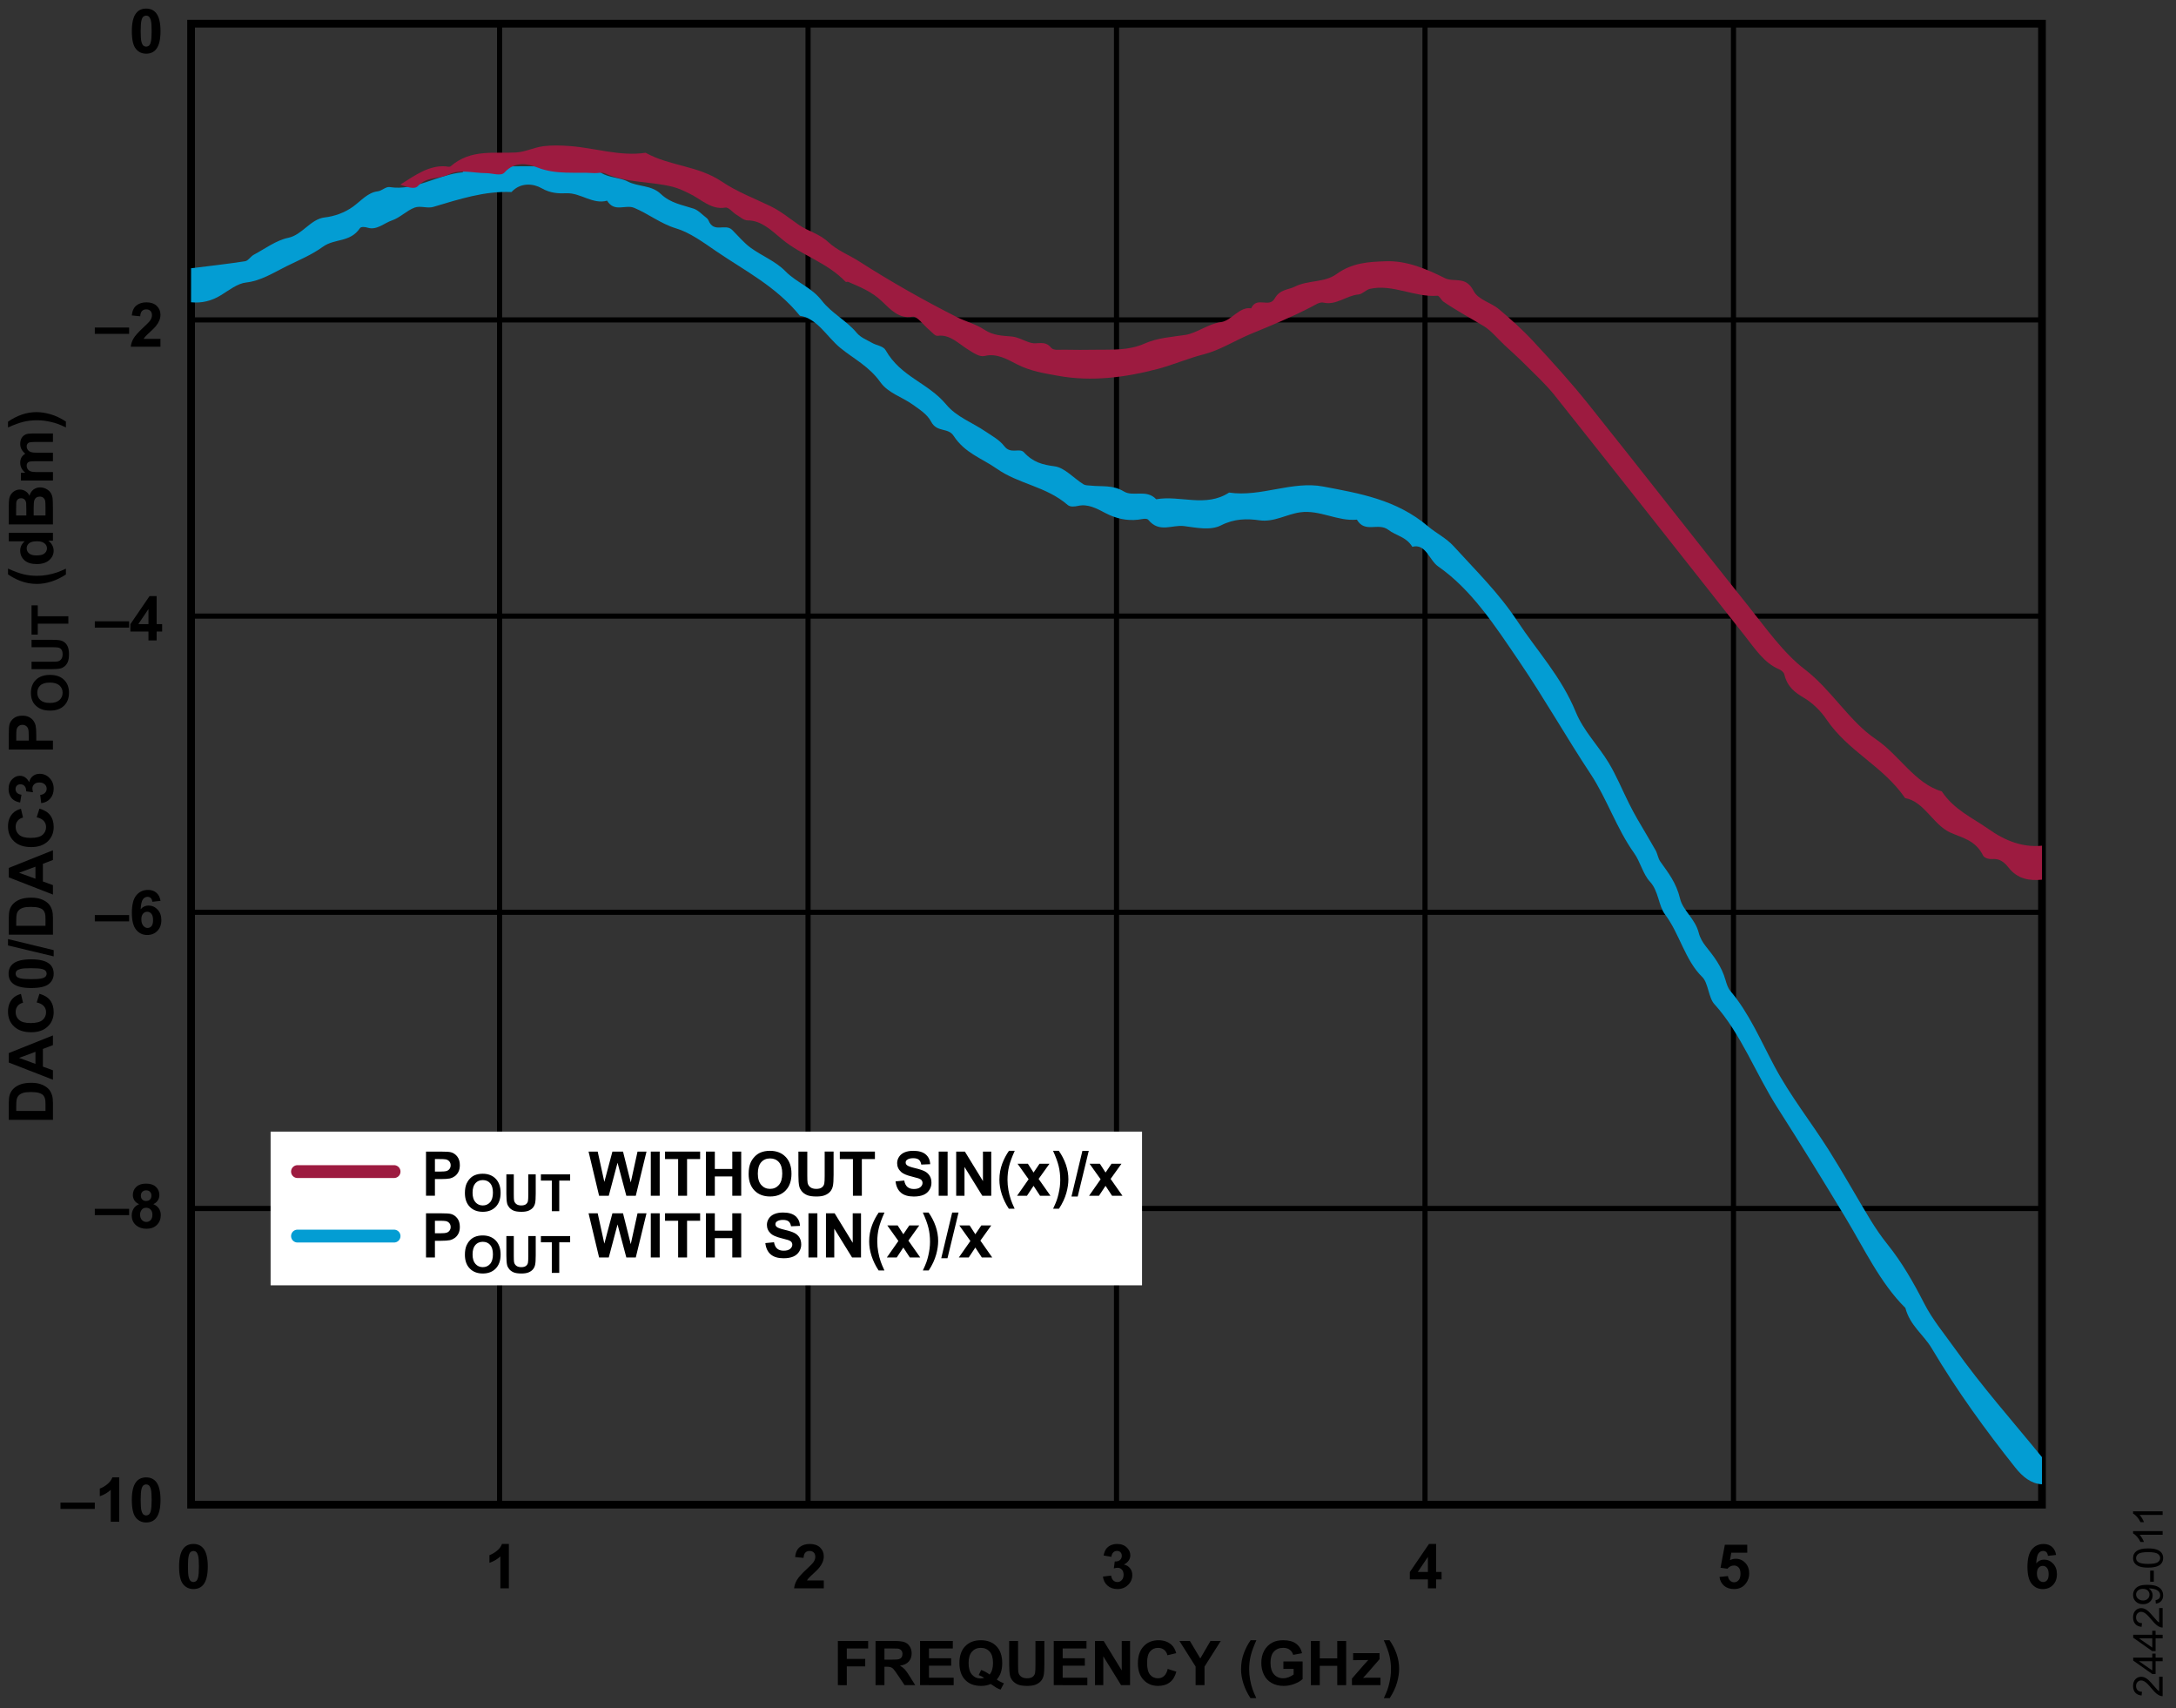 <?xml version="1.0" encoding="utf-8"?>
<!-- Generator: Adobe Illustrator 25.4.6, SVG Export Plug-In . SVG Version: 6.00 Build 0)  -->
<svg version="1.1" id="Layer_1" xmlns="http://www.w3.org/2000/svg" xmlns:xlink="http://www.w3.org/1999/xlink" x="0px" y="0px"
	 viewBox="0 0 211.619 166.116" enable-background="new 0 0 211.619 166.116" xml:space="preserve">
<rect x="0" y="0" width="211.619" height="166.116" fill="#333333" stroke="none"/>
<g>
	<path d="M14.215,0.835c0.416,0,0.741,0.148,0.976,0.445c0.279,0.352,0.419,0.935,0.419,1.749
		c0,0.812-0.141,1.396-0.422,1.752c-0.232,0.293-0.557,0.439-0.973,0.439
		c-0.418,0-0.755-0.161-1.011-0.482S12.821,3.845,12.821,3.021c0-0.809,0.141-1.391,0.422-1.746
		C13.475,0.981,13.799,0.835,14.215,0.835z M14.215,1.518c-0.1,0-0.188,0.032-0.267,0.095
		s-0.139,0.177-0.182,0.341c-0.057,0.213-0.085,0.571-0.085,1.075s0.025,0.85,0.076,1.039
		s0.115,0.314,0.192,0.376s0.166,0.094,0.265,0.094s0.188-0.032,0.267-0.095
		s0.139-0.177,0.182-0.341c0.057-0.211,0.085-0.568,0.085-1.072s-0.025-0.85-0.076-1.039
		s-0.115-0.314-0.192-0.378S14.315,1.518,14.215,1.518z"/>
</g>
<g>
	<path d="M5.883,146.719v-0.615h3.337v0.615H5.883z"/>
	<path d="M11.593,147.967h-0.823v-3.103c-0.301,0.281-0.655,0.489-1.063,0.624v-0.747
		c0.215-0.07,0.448-0.204,0.7-0.4s0.425-0.425,0.519-0.687h0.668V147.967z"/>
	<path d="M14.215,143.654c0.416,0,0.741,0.148,0.976,0.445c0.279,0.352,0.419,0.935,0.419,1.749
		c0,0.812-0.141,1.396-0.422,1.752c-0.232,0.293-0.557,0.439-0.973,0.439
		c-0.418,0-0.755-0.161-1.011-0.482s-0.384-0.894-0.384-1.718c0-0.809,0.141-1.391,0.422-1.746
		C13.475,143.801,13.799,143.654,14.215,143.654z M14.215,144.337c-0.1,0-0.188,0.032-0.267,0.095
		s-0.139,0.177-0.182,0.341c-0.057,0.213-0.085,0.571-0.085,1.075s0.025,0.85,0.076,1.039
		s0.115,0.314,0.192,0.376s0.166,0.094,0.265,0.094s0.188-0.032,0.267-0.095
		s0.139-0.177,0.182-0.341c0.057-0.211,0.085-0.568,0.085-1.072s-0.025-0.85-0.076-1.039
		s-0.115-0.314-0.192-0.378S14.315,144.337,14.215,144.337z"/>
</g>
<g>
	<path d="M9.22,118.155v-0.615h3.337v0.615H9.22z"/>
	<path d="M13.53,117.085c-0.213-0.09-0.368-0.213-0.464-0.371s-0.145-0.33-0.145-0.517
		c0-0.32,0.112-0.585,0.335-0.794s0.541-0.313,0.954-0.313c0.408,0,0.725,0.104,0.951,0.313
		s0.338,0.474,0.338,0.794c0,0.199-0.052,0.376-0.155,0.532s-0.249,0.274-0.437,0.356
		c0.238,0.096,0.419,0.235,0.543,0.419s0.186,0.396,0.186,0.636c0,0.396-0.126,0.719-0.379,0.967
		s-0.589,0.372-1.009,0.372c-0.391,0-0.716-0.103-0.976-0.308c-0.307-0.242-0.46-0.574-0.46-0.996
		c0-0.232,0.058-0.446,0.173-0.64S13.282,117.191,13.53,117.085z M13.624,118.096
		c0,0.227,0.058,0.403,0.174,0.53s0.261,0.19,0.435,0.19c0.17,0,0.311-0.061,0.422-0.183
		s0.167-0.298,0.167-0.529c0-0.201-0.057-0.363-0.17-0.485s-0.257-0.183-0.431-0.183
		c-0.201,0-0.351,0.069-0.45,0.208S13.624,117.934,13.624,118.096z M13.7,116.256
		c0,0.164,0.046,0.292,0.139,0.384s0.216,0.138,0.371,0.138c0.156,0,0.281-0.046,0.375-0.139
		s0.141-0.221,0.141-0.385c0-0.154-0.046-0.278-0.139-0.371s-0.215-0.139-0.368-0.139
		c-0.158,0-0.284,0.047-0.378,0.141S13.7,116.102,13.7,116.256z"/>
</g>
<g>
	<path d="M9.22,89.591v-0.615h3.337v0.615H9.22z"/>
	<path d="M15.613,87.596l-0.797,0.088c-0.02-0.164-0.07-0.285-0.152-0.363s-0.188-0.117-0.319-0.117
		c-0.174,0-0.321,0.078-0.441,0.234s-0.196,0.481-0.227,0.976c0.205-0.242,0.46-0.363,0.765-0.363
		c0.344,0,0.638,0.131,0.883,0.393s0.368,0.6,0.368,1.014c0,0.439-0.129,0.792-0.387,1.058
		s-0.589,0.398-0.993,0.398c-0.434,0-0.79-0.168-1.069-0.505s-0.419-0.889-0.419-1.657
		c0-0.787,0.146-1.354,0.437-1.702s0.669-0.521,1.134-0.521c0.326,0,0.596,0.091,0.81,0.274
		S15.554,87.248,15.613,87.596z M13.747,89.392c0,0.268,0.062,0.474,0.185,0.62
		s0.264,0.218,0.422,0.218c0.152,0,0.279-0.06,0.381-0.179s0.152-0.314,0.152-0.586
		c0-0.279-0.055-0.484-0.164-0.614s-0.246-0.195-0.41-0.195c-0.158,0-0.292,0.062-0.401,0.186
		S13.747,89.149,13.747,89.392z"/>
</g>
<g>
	<path d="M9.22,61.027v-0.615h3.337v0.615H9.22z"/>
	<path d="M14.438,62.275v-0.864h-1.758v-0.721l1.863-2.728h0.691v2.725h0.533v0.724h-0.533v0.864H14.438z
		 M14.438,60.688v-1.468l-0.987,1.468H14.438z"/>
</g>
<g>
	<path d="M9.22,32.463v-0.615h3.337v0.615H9.22z"/>
	<path d="M15.604,32.947v0.765h-2.886c0.031-0.289,0.125-0.563,0.281-0.822s0.465-0.602,0.926-1.03
		c0.371-0.346,0.599-0.58,0.683-0.703c0.113-0.17,0.17-0.338,0.17-0.504
		c0-0.184-0.049-0.325-0.148-0.423s-0.235-0.148-0.409-0.148c-0.172,0-0.309,0.052-0.41,0.155
		s-0.16,0.275-0.176,0.516l-0.82-0.082c0.049-0.453,0.202-0.778,0.46-0.976
		s0.58-0.296,0.967-0.296c0.424,0,0.757,0.114,0.999,0.343s0.363,0.513,0.363,0.853
		c0,0.193-0.035,0.377-0.104,0.552s-0.179,0.358-0.33,0.549c-0.1,0.127-0.279,0.31-0.539,0.548
		s-0.424,0.396-0.494,0.475s-0.125,0.154-0.168,0.229H15.604z"/>
</g>
<g>
	<path d="M18.812,150.127c0.416,0,0.741,0.148,0.976,0.445c0.279,0.352,0.419,0.935,0.419,1.749
		c0,0.812-0.141,1.396-0.422,1.752c-0.232,0.293-0.557,0.439-0.973,0.439
		c-0.418,0-0.755-0.161-1.011-0.482s-0.384-0.894-0.384-1.718c0-0.809,0.141-1.391,0.422-1.746
		C18.072,150.274,18.396,150.127,18.812,150.127z M18.812,150.81c-0.1,0-0.188,0.032-0.267,0.095
		s-0.139,0.177-0.182,0.341c-0.057,0.213-0.085,0.571-0.085,1.075s0.025,0.85,0.076,1.039
		s0.115,0.314,0.192,0.376s0.166,0.094,0.265,0.094s0.188-0.032,0.267-0.095
		s0.139-0.177,0.182-0.341c0.057-0.211,0.085-0.568,0.085-1.072s-0.025-0.85-0.076-1.039
		s-0.115-0.314-0.192-0.378S18.912,150.81,18.812,150.81z"/>
</g>
<g>
	<path d="M199.96,151.197l-0.797,0.088c-0.02-0.164-0.07-0.285-0.152-0.363
		s-0.188-0.117-0.319-0.117c-0.174,0-0.321,0.078-0.441,0.234s-0.196,0.481-0.227,0.976
		c0.205-0.242,0.46-0.363,0.765-0.363c0.344,0,0.638,0.131,0.883,0.393s0.368,0.6,0.368,1.014
		c0,0.439-0.129,0.792-0.387,1.058s-0.589,0.398-0.993,0.398c-0.434,0-0.79-0.168-1.069-0.505
		s-0.419-0.889-0.419-1.657c0-0.787,0.146-1.354,0.437-1.702s0.669-0.521,1.134-0.521
		c0.326,0,0.596,0.091,0.81,0.274S199.901,150.849,199.96,151.197z M198.094,152.993
		c0,0.268,0.062,0.474,0.185,0.62s0.264,0.218,0.422,0.218c0.152,0,0.279-0.06,0.381-0.179
		s0.152-0.314,0.152-0.586c0-0.279-0.055-0.484-0.164-0.614s-0.246-0.195-0.41-0.195
		c-0.158,0-0.292,0.062-0.401,0.186S198.094,152.75,198.094,152.993z"/>
</g>
<g>
	<path d="M167.223,153.335l0.82-0.085c0.023,0.186,0.093,0.333,0.208,0.441s0.248,0.163,0.398,0.163
		c0.172,0,0.317-0.07,0.437-0.209s0.179-0.35,0.179-0.631c0-0.264-0.059-0.461-0.177-0.593
		s-0.272-0.198-0.461-0.198c-0.236,0-0.448,0.104-0.636,0.313l-0.668-0.097l0.422-2.235h2.177v0.771
		h-1.553l-0.129,0.729c0.184-0.092,0.371-0.138,0.562-0.138c0.365,0,0.675,0.133,0.929,0.398
		s0.381,0.61,0.381,1.034c0,0.354-0.103,0.669-0.308,0.946c-0.279,0.379-0.667,0.568-1.163,0.568
		c-0.396,0-0.72-0.106-0.97-0.319S167.272,153.695,167.223,153.335z"/>
</g>
<g>
	<path d="M138.866,154.44v-0.864h-1.758v-0.721l1.863-2.728h0.691v2.725h0.533v0.724h-0.533v0.864
		H138.866z M138.866,152.852v-1.468l-0.987,1.468H138.866z"/>
</g>
<g>
	<path d="M107.264,153.3l0.797-0.097c0.025,0.203,0.094,0.358,0.205,0.466s0.246,0.161,0.404,0.161
		c0.17,0,0.313-0.064,0.429-0.193s0.174-0.303,0.174-0.521c0-0.207-0.056-0.371-0.167-0.492
		s-0.247-0.182-0.407-0.182c-0.105,0-0.231,0.021-0.378,0.062l0.091-0.671
		c0.223,0.006,0.393-0.042,0.51-0.145s0.176-0.239,0.176-0.409c0-0.145-0.043-0.26-0.129-0.346
		s-0.2-0.129-0.343-0.129c-0.141,0-0.261,0.049-0.36,0.146s-0.16,0.24-0.182,0.428l-0.759-0.129
		c0.053-0.26,0.132-0.467,0.239-0.623s0.255-0.277,0.445-0.366s0.404-0.133,0.64-0.133
		c0.404,0,0.729,0.129,0.973,0.387c0.201,0.211,0.302,0.449,0.302,0.715
		c0,0.377-0.206,0.678-0.618,0.902c0.246,0.053,0.443,0.171,0.59,0.354s0.221,0.405,0.221,0.665
		c0,0.377-0.138,0.698-0.413,0.964s-0.618,0.398-1.028,0.398c-0.389,0-0.711-0.112-0.967-0.335
		S107.305,153.662,107.264,153.3z"/>
</g>
<g>
	<path d="M80.114,153.675v0.765h-2.886c0.031-0.289,0.125-0.563,0.281-0.822s0.465-0.602,0.926-1.03
		c0.371-0.346,0.599-0.58,0.683-0.703c0.113-0.17,0.17-0.338,0.17-0.504
		c0-0.184-0.049-0.325-0.148-0.423s-0.235-0.148-0.409-0.148c-0.172,0-0.309,0.052-0.41,0.155
		s-0.16,0.275-0.176,0.516l-0.82-0.082c0.049-0.453,0.202-0.778,0.46-0.976
		s0.58-0.296,0.967-0.296c0.424,0,0.757,0.114,0.999,0.343s0.363,0.513,0.363,0.853
		c0,0.193-0.035,0.377-0.104,0.552s-0.179,0.358-0.33,0.549c-0.1,0.127-0.279,0.31-0.539,0.548
		s-0.424,0.396-0.494,0.475s-0.125,0.154-0.168,0.229H80.114z"/>
</g>
<g>
	<path d="M49.486,154.44h-0.823v-3.103c-0.301,0.281-0.655,0.489-1.063,0.624v-0.747
		c0.215-0.07,0.448-0.204,0.7-0.4s0.425-0.425,0.519-0.687h0.668V154.44z"/>
</g>
<g>
	<rect x="0.852" y="2.689" fill="none" width="6.573" height="143.706"/>
	<path d="M0.853,108.888v-1.585c0-0.357,0.027-0.63,0.082-0.817c0.074-0.252,0.206-0.468,0.396-0.647
		s0.421-0.316,0.696-0.41s0.613-0.141,1.015-0.141c0.354,0,0.658,0.044,0.914,0.132
		c0.312,0.107,0.565,0.261,0.759,0.46c0.146,0.15,0.261,0.354,0.343,0.609
		c0.061,0.191,0.091,0.447,0.091,0.768v1.632H0.853z M1.579,108.021h2.845v-0.647
		c0-0.242-0.014-0.417-0.041-0.524c-0.035-0.141-0.095-0.257-0.179-0.35s-0.222-0.168-0.415-0.227
		s-0.455-0.088-0.787-0.088s-0.587,0.029-0.765,0.088s-0.316,0.141-0.416,0.246
		s-0.167,0.239-0.202,0.401c-0.027,0.121-0.041,0.358-0.041,0.712V108.021z"/>
	<path d="M5.147,100.679v0.943l-0.976,0.375v1.717l0.976,0.354v0.92l-4.295-1.673v-0.917L5.147,100.679z
		 M3.448,102.275l-1.594,0.592l1.594,0.58V102.275z"/>
	<path d="M3.568,97.471l0.267-0.841c0.469,0.129,0.817,0.343,1.044,0.643s0.341,0.68,0.341,1.141
		c0,0.57-0.195,1.039-0.584,1.406s-0.922,0.551-1.598,0.551c-0.715,0-1.27-0.185-1.666-0.554
		S0.779,98.963,0.779,98.361c0-0.525,0.155-0.952,0.466-1.28c0.184-0.195,0.447-0.342,0.791-0.439
		L2.241,97.5c-0.223,0.051-0.398,0.157-0.527,0.318s-0.193,0.357-0.193,0.587
		c0,0.318,0.114,0.577,0.343,0.775s0.599,0.297,1.11,0.297c0.543,0,0.93-0.098,1.16-0.293
		s0.346-0.449,0.346-0.762c0-0.23-0.073-0.429-0.22-0.595S3.883,97.543,3.568,97.471z"/>
	<path d="M0.835,94.676c0-0.416,0.148-0.741,0.445-0.976c0.352-0.279,0.935-0.419,1.749-0.419
		c0.812,0,1.396,0.141,1.752,0.422c0.293,0.232,0.439,0.557,0.439,0.973
		c0,0.418-0.161,0.755-0.482,1.011s-0.894,0.384-1.718,0.384c-0.809,0-1.391-0.141-1.746-0.422
		C0.981,95.416,0.835,95.092,0.835,94.676z M1.518,94.676c0,0.1,0.032,0.188,0.095,0.267
		s0.177,0.139,0.341,0.182c0.213,0.057,0.571,0.085,1.075,0.085s0.85-0.025,1.039-0.076
		s0.314-0.115,0.376-0.192s0.094-0.166,0.094-0.265s-0.032-0.188-0.095-0.267
		s-0.177-0.139-0.341-0.182C3.891,94.171,3.533,94.143,3.029,94.143s-0.85,0.025-1.039,0.076
		s-0.314,0.115-0.378,0.192S1.518,94.576,1.518,94.676z"/>
	<path d="M5.221,92.994L0.779,91.931V91.312l4.441,1.075V92.994z"/>
	<path d="M0.853,90.885V89.3c0-0.357,0.027-0.63,0.082-0.817c0.074-0.252,0.206-0.468,0.396-0.647
		s0.421-0.316,0.696-0.41s0.613-0.141,1.015-0.141c0.354,0,0.658,0.044,0.914,0.132
		c0.312,0.107,0.565,0.261,0.759,0.46c0.146,0.15,0.261,0.354,0.343,0.609
		c0.061,0.191,0.091,0.447,0.091,0.768v1.632H0.853z M1.579,90.018h2.845v-0.647
		c0-0.242-0.014-0.417-0.041-0.524c-0.035-0.141-0.095-0.257-0.179-0.35s-0.222-0.168-0.415-0.227
		s-0.455-0.088-0.787-0.088s-0.587,0.029-0.765,0.088s-0.316,0.141-0.416,0.246
		s-0.167,0.239-0.202,0.401c-0.027,0.121-0.041,0.358-0.041,0.712V90.018z"/>
	<path d="M5.147,82.676v0.943l-0.976,0.375v1.717l0.976,0.354v0.92L0.853,85.312v-0.917L5.147,82.676z
		 M3.448,84.272l-1.594,0.592l1.594,0.58V84.272z"/>
	<path d="M3.568,79.468l0.267-0.841c0.469,0.129,0.817,0.343,1.044,0.643S5.221,79.95,5.221,80.411
		c0,0.57-0.195,1.039-0.584,1.406s-0.922,0.551-1.598,0.551c-0.715,0-1.27-0.185-1.666-0.554
		S0.779,80.96,0.779,80.358c0-0.525,0.155-0.952,0.466-1.28c0.184-0.195,0.447-0.342,0.791-0.439
		l0.205,0.858c-0.223,0.051-0.398,0.157-0.527,0.318s-0.193,0.357-0.193,0.587
		c0,0.318,0.114,0.577,0.343,0.775s0.599,0.297,1.11,0.297c0.543,0,0.93-0.098,1.16-0.293
		s0.346-0.449,0.346-0.762c0-0.23-0.073-0.429-0.22-0.595S3.883,79.54,3.568,79.468z"/>
	<path d="M4.008,78.094l-0.097-0.797c0.203-0.025,0.358-0.094,0.466-0.205s0.161-0.246,0.161-0.404
		c0-0.17-0.064-0.313-0.193-0.429s-0.303-0.174-0.521-0.174c-0.207,0-0.371,0.056-0.492,0.167
		s-0.182,0.247-0.182,0.407c0,0.105,0.021,0.231,0.062,0.378l-0.671-0.091
		c0.006-0.223-0.042-0.393-0.145-0.51s-0.239-0.176-0.409-0.176c-0.145,0-0.26,0.043-0.346,0.129
		s-0.129,0.2-0.129,0.343c0,0.141,0.049,0.261,0.146,0.36s0.24,0.16,0.428,0.182l-0.129,0.759
		c-0.26-0.053-0.467-0.132-0.623-0.239s-0.277-0.255-0.366-0.445s-0.133-0.404-0.133-0.64
		c0-0.404,0.129-0.729,0.387-0.973c0.211-0.201,0.449-0.302,0.715-0.302
		c0.377,0,0.678,0.206,0.902,0.618c0.053-0.246,0.171-0.443,0.354-0.59s0.405-0.221,0.665-0.221
		c0.377,0,0.698,0.138,0.964,0.413s0.398,0.618,0.398,1.028c0,0.389-0.112,0.711-0.335,0.967
		S4.369,78.053,4.008,78.094z"/>
	<path d="M5.147,72.879H0.853v-1.392c0-0.527,0.021-0.871,0.064-1.031
		c0.064-0.246,0.205-0.452,0.42-0.618s0.495-0.249,0.836-0.249c0.264,0,0.485,0.048,0.665,0.144
		s0.321,0.217,0.423,0.365s0.17,0.297,0.204,0.45c0.041,0.207,0.062,0.507,0.062,0.899v0.565
		h1.62V72.879z M1.579,72.012h1.219v-0.475c0-0.342-0.022-0.57-0.067-0.686s-0.115-0.206-0.211-0.271
		s-0.207-0.098-0.334-0.098c-0.156,0-0.285,0.046-0.387,0.138s-0.165,0.208-0.19,0.349
		c-0.02,0.104-0.029,0.312-0.029,0.624V72.012z"/>
	<path d="M4.88,69.096c-0.365,0-0.67-0.055-0.918-0.164c-0.182-0.082-0.346-0.192-0.491-0.333
		c-0.145-0.141-0.252-0.295-0.322-0.463c-0.094-0.223-0.142-0.48-0.142-0.771
		c0-0.527,0.164-0.949,0.491-1.266c0.327-0.317,0.782-0.475,1.365-0.475
		c0.578,0,1.03,0.157,1.356,0.471c0.327,0.314,0.49,0.734,0.49,1.26
		c0,0.532-0.163,0.956-0.487,1.27C5.896,68.939,5.45,69.096,4.88,69.096z M4.855,68.352
		c0.405,0,0.712-0.094,0.922-0.281c0.209-0.187,0.313-0.425,0.313-0.713S5.987,66.834,5.779,66.648
		c-0.207-0.185-0.519-0.277-0.934-0.277c-0.41,0-0.716,0.09-0.918,0.27
		C3.726,66.821,3.625,67.06,3.625,67.358s0.102,0.538,0.307,0.72
		C4.136,68.26,4.444,68.352,4.855,68.352z"/>
	<path d="M3.068,65.065v-0.723h1.938c0.308,0,0.507-0.009,0.598-0.027
		c0.146-0.031,0.264-0.104,0.353-0.221c0.088-0.117,0.133-0.276,0.133-0.478
		c0-0.205-0.042-0.36-0.126-0.464c-0.084-0.104-0.187-0.167-0.309-0.188s-0.325-0.032-0.608-0.032
		H3.068v-0.723h1.88c0.43,0,0.733,0.02,0.911,0.059s0.327,0.111,0.449,0.216
		c0.122,0.105,0.219,0.246,0.291,0.421C6.672,63.083,6.708,63.312,6.708,63.596
		c0,0.342-0.04,0.601-0.119,0.778c-0.079,0.176-0.181,0.316-0.308,0.418
		c-0.126,0.103-0.258,0.17-0.396,0.203c-0.205,0.047-0.508,0.071-0.908,0.071H3.068z"/>
	<path d="M6.647,60.644H3.674v1.062H3.068v-2.844h0.605v1.06h2.974V60.644z"/>
	<path d="M6.41,55.296v0.565c-0.451,0.299-0.92,0.526-1.406,0.683s-0.957,0.234-1.412,0.234
		c-0.564,0-1.099-0.097-1.603-0.29c-0.438-0.168-0.841-0.381-1.21-0.639v-0.562
		c0.592,0.268,1.095,0.452,1.51,0.552s0.855,0.151,1.32,0.151c0.32,0,0.648-0.03,0.984-0.089
		s0.655-0.141,0.958-0.245C5.751,55.588,6.037,55.468,6.41,55.296z"/>
	<path d="M5.147,51.81v0.765H4.69c0.178,0.127,0.31,0.277,0.397,0.45s0.13,0.347,0.13,0.523
		c0,0.357-0.144,0.664-0.432,0.918s-0.69,0.382-1.206,0.382c-0.527,0-0.928-0.124-1.203-0.372
		s-0.412-0.562-0.412-0.94c0-0.348,0.145-0.648,0.434-0.902H0.853v-0.823H5.147z M3.524,54.007
		c0.332,0,0.572-0.046,0.721-0.138c0.215-0.133,0.322-0.318,0.322-0.557
		c0-0.189-0.081-0.351-0.242-0.483s-0.402-0.199-0.722-0.199c-0.357,0-0.615,0.064-0.772,0.193
		S2.596,53.118,2.596,53.319c0,0.195,0.078,0.359,0.233,0.491S3.216,54.007,3.524,54.007z"/>
	<path d="M0.853,50.99v-1.717c0-0.34,0.014-0.593,0.042-0.76s0.087-0.316,0.177-0.448
		s0.209-0.242,0.359-0.33s0.317-0.132,0.502-0.132c0.201,0,0.386,0.054,0.554,0.163
		s0.294,0.255,0.378,0.441c0.076-0.262,0.206-0.463,0.39-0.604s0.399-0.211,0.647-0.211
		c0.195,0,0.385,0.045,0.57,0.136s0.332,0.215,0.442,0.372s0.178,0.351,0.204,0.582
		c0.016,0.145,0.025,0.493,0.029,1.046v1.462H0.853z M1.567,50.123h0.993V49.554
		c0-0.338-0.005-0.548-0.015-0.63c-0.018-0.148-0.069-0.265-0.154-0.35s-0.197-0.127-0.335-0.127
		c-0.133,0-0.241,0.037-0.324,0.11s-0.133,0.182-0.151,0.327c-0.01,0.086-0.015,0.333-0.015,0.741
		V50.123z M3.275,50.123h1.148v-0.803c0-0.312-0.009-0.511-0.026-0.595
		c-0.023-0.129-0.081-0.234-0.171-0.315s-0.212-0.122-0.365-0.122c-0.129,0-0.238,0.031-0.328,0.094
		s-0.155,0.153-0.196,0.271s-0.062,0.375-0.062,0.769V50.123z"/>
	<path d="M2.036,46.727v-0.759h0.425c-0.33-0.271-0.495-0.595-0.495-0.97
		c0-0.199,0.041-0.372,0.123-0.519s0.206-0.267,0.372-0.36c-0.166-0.137-0.29-0.284-0.372-0.442
		s-0.123-0.327-0.123-0.507c0-0.229,0.046-0.422,0.139-0.58s0.229-0.276,0.409-0.354
		c0.133-0.057,0.348-0.085,0.645-0.085h1.989v0.823H3.369c-0.309,0-0.508,0.028-0.598,0.085
		C2.654,43.135,2.596,43.252,2.596,43.411c0,0.115,0.035,0.224,0.105,0.325s0.173,0.175,0.309,0.22
		s0.35,0.067,0.643,0.067h1.494v0.823H3.442c-0.303,0-0.498,0.015-0.586,0.044
		s-0.153,0.075-0.196,0.136S2.596,45.171,2.596,45.277c0,0.127,0.034,0.241,0.103,0.343
		s0.167,0.174,0.296,0.218s0.343,0.066,0.642,0.066h1.512v0.823H2.036z"/>
	<path d="M6.41,41.559c-0.348-0.162-0.614-0.276-0.8-0.343s-0.399-0.128-0.642-0.185
		s-0.472-0.099-0.69-0.126s-0.441-0.041-0.669-0.041c-0.465,0-0.905,0.05-1.32,0.149
		s-0.918,0.283-1.51,0.551v-0.56c0.42-0.295,0.865-0.524,1.336-0.687s0.948-0.245,1.433-0.245
		c0.408,0,0.846,0.064,1.312,0.193c0.523,0.146,1.04,0.388,1.55,0.724V41.559z"/>
</g>
<g>
	<rect x="18.711" y="159.561" fill="none" width="179.996" height="6.383"/>
	<path d="M81.485,163.857v-4.295h2.944v0.727h-2.077v1.017h1.793v0.727h-1.793v1.825H81.485z"/>
	<path d="M85.147,163.857v-4.295h1.825c0.459,0,0.792,0.039,1,0.116s0.375,0.214,0.5,0.412
		s0.188,0.423,0.188,0.677c0,0.322-0.095,0.588-0.284,0.798s-0.473,0.342-0.85,0.397
		c0.188,0.109,0.342,0.229,0.464,0.36s0.287,0.363,0.494,0.697l0.524,0.838h-1.037l-0.627-0.935
		c-0.223-0.334-0.375-0.544-0.457-0.631s-0.169-0.146-0.261-0.179s-0.237-0.048-0.437-0.048h-0.176
		v1.793H85.147z M86.015,161.379h0.642c0.416,0,0.676-0.018,0.779-0.053s0.185-0.096,0.243-0.182
		s0.088-0.193,0.088-0.322c0-0.145-0.039-0.261-0.116-0.35s-0.186-0.145-0.327-0.168
		c-0.07-0.01-0.281-0.015-0.633-0.015h-0.677V161.379z"/>
	<path d="M89.478,163.857v-4.295h3.185v0.727h-2.317v0.952h2.156v0.724h-2.156v1.169h2.399v0.724
		H89.478z"/>
	<path d="M96.937,163.312c0.213,0.152,0.444,0.273,0.694,0.363l-0.319,0.612
		c-0.131-0.039-0.259-0.093-0.384-0.161c-0.027-0.014-0.22-0.141-0.577-0.381
		c-0.281,0.123-0.593,0.185-0.935,0.185c-0.66,0-1.177-0.194-1.551-0.583s-0.561-0.935-0.561-1.638
		c0-0.701,0.188-1.247,0.562-1.636s0.884-0.584,1.526-0.584c0.637,0,1.142,0.195,1.515,0.584
		s0.56,0.935,0.56,1.636c0,0.371-0.052,0.697-0.155,0.979
		C97.233,162.903,97.108,163.111,96.937,163.312z M96.239,162.823c0.111-0.131,0.195-0.289,0.25-0.475
		s0.084-0.398,0.084-0.639c0-0.496-0.109-0.867-0.328-1.112s-0.505-0.368-0.858-0.368
		s-0.64,0.123-0.86,0.369s-0.33,0.616-0.33,1.11c0,0.502,0.11,0.877,0.33,1.126
		s0.498,0.374,0.834,0.374c0.125,0,0.243-0.021,0.354-0.062c-0.176-0.115-0.354-0.205-0.536-0.27
		l0.243-0.495C95.707,162.481,95.979,162.628,96.239,162.823z"/>
	<path d="M98.141,159.562h0.867v2.326c0,0.369,0.011,0.608,0.032,0.718
		c0.037,0.176,0.125,0.317,0.265,0.423s0.331,0.16,0.573,0.16c0.246,0,0.432-0.05,0.557-0.151
		s0.2-0.224,0.226-0.371s0.038-0.39,0.038-0.729v-2.376h0.867v2.256
		c0,0.516-0.023,0.88-0.07,1.093s-0.133,0.393-0.259,0.539s-0.294,0.263-0.505,0.35
		s-0.486,0.13-0.826,0.13c-0.41,0-0.721-0.047-0.933-0.142s-0.379-0.218-0.502-0.369
		s-0.204-0.31-0.243-0.476c-0.057-0.246-0.085-0.609-0.085-1.09V159.562z"/>
	<path d="M102.479,163.857v-4.295h3.185v0.727h-2.317v0.952h2.156v0.724h-2.156v1.169h2.399v0.724
		H102.479z"/>
	<path d="M106.49,163.857v-4.295h0.844l1.758,2.868v-2.868h0.806v4.295h-0.87l-1.731-2.801v2.801
		H106.49z"/>
	<path d="M113.562,162.278l0.841,0.267c-0.129,0.469-0.343,0.817-0.643,1.044s-0.68,0.341-1.141,0.341
		c-0.57,0-1.039-0.195-1.406-0.584s-0.551-0.922-0.551-1.598c0-0.715,0.185-1.27,0.554-1.666
		s0.854-0.593,1.456-0.593c0.525,0,0.952,0.155,1.28,0.466c0.195,0.184,0.342,0.447,0.439,0.791
		l-0.858,0.205c-0.051-0.223-0.157-0.398-0.318-0.527s-0.357-0.193-0.587-0.193
		c-0.318,0-0.577,0.114-0.775,0.343s-0.297,0.599-0.297,1.11c0,0.543,0.098,0.93,0.293,1.16
		s0.449,0.346,0.762,0.346c0.23,0,0.429-0.073,0.595-0.22S113.49,162.593,113.562,162.278z"/>
	<path d="M116.275,163.857v-1.808l-1.573-2.487h1.017l1.011,1.699l0.99-1.699h0.999l-1.579,2.493v1.802
		H116.275z"/>
	<path d="M122.176,165.12h-0.565c-0.299-0.451-0.526-0.92-0.683-1.406s-0.234-0.957-0.234-1.412
		c0-0.564,0.097-1.099,0.29-1.603c0.168-0.438,0.381-0.841,0.639-1.21h0.562
		c-0.268,0.592-0.452,1.095-0.552,1.51s-0.151,0.855-0.151,1.32c0,0.32,0.03,0.648,0.089,0.984
		s0.141,0.655,0.245,0.958C121.884,164.461,122.004,164.747,122.176,165.12z"/>
	<path d="M124.812,162.278v-0.724h1.869v1.711c-0.182,0.176-0.445,0.331-0.79,0.464
		s-0.694,0.201-1.047,0.201c-0.449,0-0.841-0.094-1.175-0.283s-0.585-0.458-0.753-0.809
		s-0.252-0.732-0.252-1.144c0-0.447,0.094-0.845,0.281-1.192s0.462-0.614,0.823-0.8
		c0.275-0.143,0.618-0.214,1.028-0.214c0.533,0,0.95,0.112,1.25,0.335s0.493,0.533,0.579,0.927
		l-0.861,0.161c-0.061-0.211-0.174-0.377-0.341-0.5s-0.375-0.183-0.625-0.183
		c-0.379,0-0.68,0.12-0.904,0.36s-0.335,0.597-0.335,1.069c0,0.51,0.113,0.892,0.34,1.147
		s0.523,0.382,0.891,0.382c0.182,0,0.364-0.036,0.546-0.107s0.339-0.158,0.47-0.259v-0.545H124.812z"
		/>
	<path d="M127.484,163.857v-4.295h0.867v1.69h1.699v-1.69h0.867v4.295h-0.867v-1.878h-1.699v1.878
		H127.484z"/>
	<path d="M131.478,163.857v-0.642l1.166-1.339c0.191-0.219,0.333-0.374,0.425-0.466
		c-0.096,0.006-0.222,0.01-0.378,0.012l-1.099,0.006v-0.683h2.572v0.583l-1.189,1.371l-0.419,0.454
		c0.229-0.014,0.37-0.021,0.425-0.021h1.274v0.724H131.478z"/>
	<path d="M134.58,165.12c0.162-0.348,0.276-0.614,0.343-0.8s0.128-0.399,0.185-0.642
		s0.099-0.472,0.126-0.69s0.041-0.441,0.041-0.669c0-0.465-0.05-0.905-0.149-1.32
		s-0.283-0.918-0.551-1.51h0.56c0.295,0.42,0.524,0.865,0.687,1.336s0.245,0.948,0.245,1.433
		c0,0.408-0.064,0.846-0.193,1.312c-0.146,0.523-0.388,1.04-0.724,1.55H134.58z"/>
</g>
<g>
	<rect x="18.584" y="2.306" fill="none" stroke="#000000" stroke-width="0.75" width="180" height="144"/>
	<line fill="none" stroke="#000000" stroke-width="0.5" x1="18.584" y1="31.106" x2="198.584" y2="31.106"/>
	<line fill="none" stroke="#000000" stroke-width="0.5" x1="18.584" y1="59.906" x2="198.584" y2="59.906"/>
	<line fill="none" stroke="#000000" stroke-width="0.5" x1="18.584" y1="88.706" x2="198.584" y2="88.706"/>
	<line fill="none" stroke="#000000" stroke-width="0.5" x1="18.584" y1="117.506" x2="198.584" y2="117.506"/>
	<line fill="none" stroke="#000000" stroke-width="0.5" x1="168.584" y1="146.306" x2="168.584" y2="2.306"/>
	<line fill="none" stroke="#000000" stroke-width="0.5" x1="138.584" y1="146.306" x2="138.584" y2="2.306"/>
	<line fill="none" stroke="#000000" stroke-width="0.5" x1="108.584" y1="146.306" x2="108.584" y2="2.306"/>
	<line fill="none" stroke="#000000" stroke-width="0.5" x1="78.584" y1="146.306" x2="78.584" y2="2.306"/>
	<line fill="none" stroke="#000000" stroke-width="0.5" x1="48.584" y1="146.306" x2="48.584" y2="2.306"/>
</g>
<g>
	<g>
		<path fill="#039DD3" d="M18.584,26.086c1.753-0.22,3.509-0.415,5.257-0.685c0.292-0.045,0.536-0.468,0.832-0.626
			c1.109-0.594,2.198-1.415,3.357-1.651c1.36-0.276,2.165-1.823,3.549-1.982c0.946-0.109,1.948-0.46,2.765-1.056
			c0.78-0.569,1.428-1.373,2.395-1.483c0.392-0.045,0.788-0.472,1.151-0.414
			c2.487,0.4,4.705-1.234,7.106-1.433c0.492-0.931,1.246-0.557,1.897-0.565c2.868-0.032,5.736-0.022,8.605-0.01
			c0.998,0.004,1.964-0.047,2.935,0.603c0.769,0.515,1.849,0.466,2.585,0.851
			c1.073,0.561,2.301,0.327,3.249,1.226c0.948,0.9,2.09,1.062,3.188,1.425c0.453,0.15,0.847,0.592,1.263,0.91
			c0.072,0.055,0.145,0.139,0.183,0.232c0.525,1.287,1.629,0.256,2.306,0.93
			c0.589,0.586,1.142,1.255,1.785,1.725c1.115,0.814,2.418,1.297,3.4,2.299
			c1.104,1.126,2.495,1.512,3.556,2.878c0.925,1.191,2.339,1.877,3.377,3.111
			c0.393,0.468,0.984,0.679,1.497,0.975c0.438,0.252,1.074,0.292,1.311,0.71
			c1.488,2.612,4.108,3.14,5.885,5.275c1.011,1.215,2.531,1.745,3.809,2.614
			c0.643,0.437,1.362,0.813,1.856,1.453c0.611,0.791,1.473,0.122,1.893,0.579
			c0.907,0.989,1.837,1.213,2.988,1.365c0.968,0.128,1.856,1.154,2.796,1.742
			c0.212,0.133,0.488,0.109,0.736,0.136c1.071,0.118,2.111-0.092,3.208,0.57
			c0.903,0.545,2.183-0.256,3.139,0.754c2.352-0.41,4.798,0.835,7.088-0.649
			c3.087,0.464,6.132-1.162,9.157-0.587c3.506,0.666,7.108,1.254,10.191,3.87
			c0.808,0.685,1.763,1.133,2.487,1.929c2.129,2.339,4.404,4.558,6.193,7.276c1.917,2.911,4.261,5.377,5.692,8.859
			c0.759,1.848,2.18,3.243,3.202,4.939c0.738,1.224,1.306,2.61,1.958,3.917
			c0.263,0.526,0.537,1.044,0.827,1.547c0.586,1.017,1.197,2.01,1.773,3.035
			c0.184,0.328,0.24,0.784,0.446,1.078c0.772,1.099,1.556,2.048,1.933,3.628
			c0.276,1.155,1.469,1.94,1.818,3.326c0.12,0.475,0.388,0.932,0.673,1.289
			c0.778,0.975,1.544,1.941,1.926,3.289c0.108,0.38,0.245,0.801,0.471,1.065
			c1.796,2.104,2.937,4.788,4.286,7.316c1.546,2.899,3.545,5.405,5.281,8.148
			c1.399,2.211,2.685,4.535,4.05,6.781c0.517,0.85,1.08,1.665,1.684,2.416
			c1.381,1.72,2.502,3.67,3.554,5.726c0.819,1.6,1.959,2.949,2.959,4.357
			c2.652,3.731,5.638,7.082,8.491,10.584c0,0.881,0,1.761,0,2.642c-1.055-0.058-1.869-0.714-2.596-1.629
			c-2.898-3.645-5.659-7.439-8.117-11.581c-0.806-1.358-2.113-2.203-2.569-3.937
			c-2.445-2.414-4.015-5.787-5.853-8.83c-2.166-3.585-4.369-7.164-6.6-10.656
			c-2.104-3.294-3.554-7.226-6.131-10.065c-0.564-0.622-0.589-2.063-1.167-2.623
			c-1.673-1.621-2.217-4.234-3.619-6.083c-0.647-0.854-0.627-2.294-1.475-3.196
			c-0.661-0.703-0.943-1.946-1.541-2.78c-1.675-2.338-2.647-5.292-4.226-7.682
			c-2.368-3.583-4.516-7.38-6.928-10.929c-2.375-3.496-4.648-6.999-7.904-9.261
			c-0.849-0.59-1.197-2.252-2.508-1.904c-0.593-0.983-1.577-1.071-2.319-1.641
			c-0.997-0.766-2.281,0.363-3.072-1.001c-1.87,0.19-3.615-0.983-5.523-0.71
			c-1.325,0.189-2.54,0.978-3.956,0.775c-1.212-0.174-2.445-0.164-3.723,0.487
			c-1.047,0.533-2.408,0.228-3.612,0.074c-1.147-0.146-2.403,0.694-3.459-0.595
			c-0.18-0.22-0.674-0.063-1.018-0.025c-1.105,0.122-2.15-0.113-3.178-0.652
			c-0.837-0.439-1.684-0.907-2.649-0.691c-0.325,0.073-0.761,0.122-1.002-0.086
			c-2.113-1.829-4.753-2.015-6.919-3.541c-1.409-0.993-3.085-1.498-4.183-3.189
			c-0.542-0.834-1.611-0.288-2.183-1.372c-0.385-0.73-1.136-1.191-1.777-1.653
			c-1.049-0.756-2.399-1.121-3.156-2.183c-1.119-1.57-2.609-2.278-3.91-3.347
			c-1.285-1.056-2.235-2.863-3.918-3.115c-2.33-2.866-5.33-4.359-8.12-6.263
			c-1.265-0.863-2.564-1.83-3.944-2.242c-1.451-0.433-2.677-1.417-4.052-1.988
			c-0.858-0.356-1.915,0.479-2.638-0.7c-1.383,0.396-2.585-0.777-3.946-0.719
			c-0.808,0.034-1.58-0.006-2.437-0.498c-0.757-0.435-2.013-0.599-2.913,0.379
			c-2.606-0.117-5.098,0.699-7.604,1.445c-0.576,0.172-1.249-0.14-1.811,0.066
			c-0.762,0.279-1.429,0.985-2.192,1.241c-0.783,0.262-1.49,0.992-2.385,0.714
			c-0.239-0.074-0.634-0.121-0.747,0.047c-0.95,1.414-2.456,0.979-3.597,1.805c-1.106,0.801-2.349,1.304-3.545,1.898
			c-1.279,0.635-2.497,1.422-3.929,1.581c-0.839,0.093-1.654,0.747-2.447,1.234
			c-0.928,0.57-1.887,0.791-2.905,0.687C18.584,28.288,18.584,27.187,18.584,26.086z"/>
	</g>
	<g>
		<path fill="#9D1B40" d="M198.584,85.536c-1.203,0.122-2.364-0.046-3.255-1.182
			c-0.46-0.587-0.916-0.88-1.572-0.824c-0.302,0.026-0.773-0.086-0.901-0.346
			c-0.748-1.512-2.063-1.72-3.197-2.235c-1.655-0.753-2.546-3.034-4.382-3.344
			c-2.177-3.159-5.499-4.48-7.669-7.677c-0.582-0.857-1.368-1.597-2.176-2.077
			c-0.878-0.521-1.605-1.046-1.908-2.283c-0.053-0.217-0.322-0.414-0.523-0.498
			c-1.429-0.599-2.347-2.02-3.354-3.294c-6.147-7.776-12.28-15.57-18.446-23.322
			c-0.889-1.118-1.924-2.052-2.91-3.043c-0.647-0.651-1.327-1.25-1.993-1.872
			c-0.665-0.622-1.275-1.392-2.008-1.834c-1.305-0.787-2.64-1.501-3.914-2.373
			c-0.217-0.149-0.401-0.589-0.584-0.575c-2.217,0.172-4.336-1.162-6.561-0.673
			c-0.385,0.085-0.735,0.518-1.114,0.549c-1.163,0.095-2.18,1.087-3.415,0.791
			c-0.353-0.085-0.783,0.212-1.154,0.406c-1.932,1.009-3.939,1.829-5.904,2.638
			c-1.529,0.63-2.995,1.583-4.57,1.982c-1.52,0.386-2.997,1.032-4.474,1.421
			c-3.155,0.832-6.445,1.256-9.658,0.676c-1.315-0.237-2.716-0.442-4.04-1.125
			c-0.935-0.482-1.978-1.102-3.153-0.807c-0.483,0.121-1.092-0.309-1.594-0.62
			c-0.95-0.589-1.781-1.509-2.966-1.341c-0.258,0.037-0.561-0.369-0.835-0.59
			c-0.551-0.445-1.149-1.358-1.632-1.268c-1.278,0.24-2.136-0.717-2.928-1.475
			c-1.025-0.981-2.153-1.417-3.303-1.911c-0.078-0.034-0.203,0.043-0.255-0.011
			c-1.844-1.918-4.236-2.519-6.209-4.158c-0.992-0.824-1.99-1.818-3.321-1.811
			c-0.369,0.002-0.747-0.345-1.108-0.565c-0.363-0.221-0.74-0.739-1.061-0.681
			c-1.359,0.244-2.35-0.812-3.485-1.36c-0.526-0.254-1.06-0.514-1.609-0.654
			c-2.186-0.56-4.467-0.351-6.61-1.314c-0.309-0.139-0.691,0.001-1.037-0.023
			c-1.847-0.125-3.684,0.183-5.545-0.551c-0.902-0.356-2.157-0.649-3.189,0.494
			c-0.344,0.382-1.175,0.06-1.783,0.06c-1.217,0-2.562-0.409-3.612,0.119
			c-0.989,0.497-2.13,0.166-3.034,1.144c-0.336,0.363-1.122,0.059-1.707-0.148
			c1.425-0.893,2.777-1.889,4.395-1.777c0.173,0.012,0.396,0.091,0.514-0.012
			c1.96-1.692,4.187-1.215,6.352-1.336c0.89-0.05,1.762-0.495,2.654-0.609c0.86-0.11,1.739-0.078,2.604-0.013
			c2.45,0.184,4.863,1.022,7.344,0.65c2.377,1.323,5.061,1.22,7.429,2.815c1.456,0.98,3.118,1.61,4.689,2.367
			c1.032,0.498,1.871,1.2,2.798,1.841c0.897,0.62,1.952,0.828,2.848,1.665
			c0.889,0.83,2.016,1.244,3.02,1.886c3.086,1.976,6.239,3.759,9.448,5.385
			c0.895,0.454,1.87,0.691,2.716,1.25c0.868,0.573,1.746,0.576,2.664,0.658
			c0.632,0.057,1.241,0.451,1.873,0.618c0.64,0.169,1.335-0.283,1.95,0.474
			c0.235,0.29,0.804,0.182,1.222,0.191c1.042,0.022,2.086,0.021,3.128,0.004
			c1.595-0.025,3.174,0.095,4.751-0.607c1.24-0.552,2.603-0.634,3.93-0.832
			c1.14-0.17,2.23-1.082,3.485-1.248c1.025-0.136,1.77-1.522,2.939-1.341c0.54-1.21,1.744,0.002,2.283-0.95
			c0.519-0.917,1.299-0.829,1.979-1.166c1.311-0.651,2.846-0.358,4.028-1.21
			c1.553-1.12,3.143-1.196,4.819-1.252c2.031-0.068,3.93,0.744,5.729,1.641
			c0.887,0.442,2.023-0.255,2.78,1.223c0.46,0.898,1.68,1.126,2.482,1.801
			c1.17,0.984,2.323,2.022,3.39,3.176c1.814,1.96,3.618,3.946,5.314,6.066
			c5.194,6.493,10.313,13.081,15.508,19.573c1.758,2.197,3.458,4.627,5.537,6.211
			c2.552,1.946,4.341,5.065,6.899,6.781c2.251,1.51,3.819,4.334,6.413,5.073
			c1.214,1.815,2.967,2.551,4.537,3.659c1.625,1.147,3.328,1.817,5.207,1.625
			C198.584,83.334,198.584,84.435,198.584,85.536z"/>
	</g>
</g>
<g>
	<rect x="26.316" y="110.033" fill="#FFFFFF" width="84.749" height="14.946"/>
	<g>
		<path d="M41.43,116.27v-4.295h1.392c0.527,0,0.871,0.021,1.031,0.064
			c0.246,0.064,0.452,0.205,0.618,0.42s0.249,0.495,0.249,0.836c0,0.264-0.048,0.485-0.144,0.665
			s-0.217,0.321-0.365,0.423s-0.297,0.17-0.45,0.204c-0.207,0.041-0.507,0.062-0.899,0.062h-0.565
			v1.62H41.43z M42.297,112.701v1.219h0.475c0.342,0,0.57-0.022,0.686-0.067s0.206-0.115,0.271-0.211
			s0.098-0.207,0.098-0.334c0-0.156-0.046-0.285-0.138-0.387s-0.208-0.165-0.349-0.19
			c-0.104-0.02-0.312-0.029-0.624-0.029H42.297z"/>
		<path d="M45.213,116.002c0-0.365,0.055-0.67,0.164-0.918c0.082-0.182,0.192-0.346,0.333-0.491
			c0.141-0.145,0.295-0.252,0.463-0.322c0.223-0.094,0.48-0.142,0.771-0.142
			c0.527,0,0.949,0.164,1.266,0.491c0.317,0.327,0.475,0.782,0.475,1.365
			c0,0.578-0.157,1.03-0.471,1.356c-0.314,0.326-0.734,0.489-1.26,0.489
			c-0.532,0-0.956-0.162-1.27-0.487C45.37,117.019,45.213,116.572,45.213,116.002z M45.958,115.978
			c0,0.405,0.094,0.712,0.281,0.921c0.187,0.209,0.425,0.314,0.713,0.314s0.524-0.104,0.709-0.311
			c0.185-0.208,0.277-0.519,0.277-0.934c0-0.41-0.09-0.716-0.27-0.918
			c-0.18-0.202-0.418-0.303-0.716-0.303s-0.538,0.102-0.72,0.306
			C46.049,115.258,45.958,115.566,45.958,115.978z"/>
		<path d="M49.244,114.19h0.723v1.938c0,0.308,0.009,0.507,0.027,0.598
			c0.031,0.146,0.104,0.264,0.221,0.353c0.116,0.089,0.275,0.133,0.477,0.133
			c0.205,0,0.36-0.042,0.464-0.125c0.104-0.084,0.167-0.187,0.188-0.309s0.032-0.325,0.032-0.608
			v-1.98h0.723v1.88c0,0.43-0.02,0.733-0.059,0.911s-0.111,0.327-0.216,0.449
			c-0.104,0.122-0.245,0.219-0.421,0.292c-0.176,0.072-0.405,0.108-0.688,0.108
			c-0.342,0-0.601-0.04-0.777-0.118c-0.177-0.079-0.316-0.182-0.419-0.308
			c-0.103-0.126-0.17-0.259-0.203-0.397c-0.047-0.205-0.071-0.508-0.071-0.908V114.19z"/>
		<path d="M53.665,117.77v-2.974h-1.062v-0.605h2.844v0.605H54.388v2.974H53.665z"/>
		<path d="M58.263,116.27l-1.025-4.295h0.888l0.647,2.95l0.785-2.95h1.031l0.753,3l0.659-3h0.873
			l-1.043,4.295h-0.92l-0.855-3.211l-0.853,3.211H58.263z"/>
		<path d="M63.29,116.27v-4.295h0.867v4.295H63.29z"/>
		<path d="M65.95,116.27v-3.568h-1.274v-0.727h3.413v0.727h-1.271v3.568H65.95z"/>
		<path d="M68.651,116.27v-4.295h0.867v1.69h1.699v-1.69h0.867v4.295h-0.867v-1.878h-1.699v1.878
			H68.651z"/>
		<path d="M72.806,114.148c0-0.438,0.065-0.805,0.196-1.102c0.098-0.219,0.231-0.415,0.4-0.589
			s0.354-0.303,0.555-0.387c0.268-0.113,0.576-0.17,0.926-0.17c0.633,0,1.139,0.196,1.519,0.589
			s0.57,0.938,0.57,1.638c0,0.693-0.188,1.236-0.565,1.627s-0.881,0.587-1.512,0.587
			c-0.639,0-1.146-0.195-1.523-0.584S72.806,114.832,72.806,114.148z M73.699,114.119
			c0,0.486,0.112,0.855,0.337,1.106s0.51,0.376,0.855,0.376s0.629-0.125,0.851-0.374
			s0.333-0.623,0.333-1.121c0-0.492-0.108-0.859-0.324-1.102s-0.502-0.363-0.86-0.363
			s-0.646,0.123-0.864,0.368S73.699,113.625,73.699,114.119z"/>
		<path d="M77.643,111.975h0.867v2.326c0,0.369,0.011,0.608,0.032,0.718
			c0.037,0.176,0.125,0.317,0.265,0.423s0.331,0.16,0.573,0.16c0.246,0,0.432-0.05,0.557-0.151
			s0.2-0.224,0.226-0.371s0.038-0.39,0.038-0.729v-2.376h0.867v2.256
			c0,0.516-0.023,0.88-0.07,1.093s-0.133,0.393-0.259,0.539s-0.294,0.263-0.505,0.35
			s-0.486,0.13-0.826,0.13c-0.41,0-0.721-0.047-0.933-0.142s-0.379-0.218-0.502-0.369
			s-0.204-0.31-0.243-0.476c-0.057-0.246-0.085-0.609-0.085-1.09V111.975z"/>
		<path d="M82.948,116.27v-3.568h-1.274v-0.727h3.413v0.727h-1.271v3.568H82.948z"/>
		<path d="M87.094,114.872l0.844-0.082c0.051,0.283,0.154,0.491,0.309,0.624s0.365,0.199,0.628,0.199
			c0.279,0,0.49-0.059,0.631-0.177s0.212-0.256,0.212-0.415c0-0.102-0.03-0.188-0.089-0.259
			s-0.164-0.133-0.312-0.186c-0.102-0.035-0.333-0.098-0.694-0.188
			c-0.465-0.115-0.791-0.257-0.979-0.425c-0.264-0.236-0.396-0.524-0.396-0.864
			c0-0.219,0.062-0.423,0.186-0.614s0.303-0.335,0.536-0.435s0.515-0.149,0.845-0.149
			c0.539,0,0.945,0.118,1.217,0.354s0.416,0.552,0.429,0.946l-0.867,0.038
			c-0.037-0.221-0.117-0.379-0.239-0.476s-0.305-0.145-0.549-0.145c-0.252,0-0.449,0.052-0.592,0.155
			c-0.092,0.066-0.138,0.155-0.138,0.267c0,0.102,0.043,0.188,0.129,0.261
			c0.109,0.092,0.375,0.188,0.797,0.287s0.734,0.203,0.936,0.309s0.36,0.252,0.475,0.437
			s0.171,0.413,0.171,0.684c0,0.246-0.068,0.477-0.205,0.691s-0.33,0.375-0.58,0.479
			s-0.562,0.157-0.935,0.157c-0.543,0-0.96-0.125-1.251-0.376S87.15,115.353,87.094,114.872z"/>
		<path d="M91.289,116.27v-4.295h0.867v4.295H91.289z"/>
		<path d="M92.991,116.27v-4.295h0.844l1.758,2.868v-2.868h0.806v4.295h-0.87l-1.731-2.801v2.801
			H92.991z"/>
		<path d="M98.675,117.532h-0.565c-0.299-0.451-0.526-0.92-0.683-1.406s-0.234-0.957-0.234-1.412
			c0-0.564,0.097-1.099,0.29-1.603c0.168-0.438,0.381-0.841,0.639-1.21h0.562
			c-0.268,0.592-0.452,1.095-0.552,1.51s-0.151,0.855-0.151,1.32c0,0.32,0.03,0.648,0.089,0.984
			s0.141,0.655,0.245,0.958C98.383,116.873,98.503,117.159,98.675,117.532z"/>
		<path d="M98.912,116.27l1.122-1.603l-1.075-1.509h1.005l0.551,0.855l0.58-0.855h0.967l-1.055,1.474
			l1.151,1.638h-1.011l-0.633-0.964l-0.639,0.964H98.912z"/>
		<path d="M102.416,117.532c0.162-0.348,0.276-0.614,0.343-0.8s0.128-0.399,0.185-0.642
			s0.099-0.472,0.126-0.69s0.041-0.441,0.041-0.669c0-0.465-0.05-0.905-0.149-1.32
			s-0.283-0.918-0.551-1.51h0.56c0.295,0.42,0.524,0.865,0.687,1.336s0.245,0.948,0.245,1.433
			c0,0.408-0.064,0.846-0.193,1.312c-0.146,0.523-0.388,1.04-0.724,1.55H102.416z"/>
		<path d="M104.203,116.343l1.063-4.441h0.618l-1.075,4.441H104.203z"/>
		<path d="M105.914,116.27l1.122-1.603l-1.075-1.509h1.005l0.551,0.855l0.58-0.855h0.967l-1.055,1.474
			l1.151,1.638h-1.011l-0.633-0.964l-0.639,0.964H105.914z"/>
		<path d="M41.43,122.27v-4.295h1.392c0.527,0,0.871,0.021,1.031,0.064
			c0.246,0.064,0.452,0.205,0.618,0.42s0.249,0.495,0.249,0.836c0,0.264-0.048,0.485-0.144,0.665
			s-0.217,0.321-0.365,0.423s-0.297,0.17-0.45,0.204c-0.207,0.041-0.507,0.062-0.899,0.062h-0.565
			v1.62H41.43z M42.297,118.701v1.219h0.475c0.342,0,0.57-0.022,0.686-0.067s0.206-0.115,0.271-0.211
			s0.098-0.207,0.098-0.334c0-0.156-0.046-0.285-0.138-0.387s-0.208-0.165-0.349-0.19
			c-0.104-0.02-0.312-0.029-0.624-0.029H42.297z"/>
		<path d="M45.213,122.002c0-0.365,0.055-0.67,0.164-0.918c0.082-0.182,0.192-0.346,0.333-0.491
			c0.141-0.145,0.295-0.252,0.463-0.322c0.223-0.094,0.48-0.142,0.771-0.142
			c0.527,0,0.949,0.164,1.266,0.491c0.317,0.327,0.475,0.782,0.475,1.365
			c0,0.578-0.157,1.03-0.471,1.356c-0.314,0.326-0.734,0.489-1.26,0.489
			c-0.532,0-0.956-0.162-1.27-0.487C45.37,123.019,45.213,122.572,45.213,122.002z M45.958,121.978
			c0,0.405,0.094,0.712,0.281,0.921c0.187,0.209,0.425,0.314,0.713,0.314s0.524-0.104,0.709-0.311
			c0.185-0.208,0.277-0.519,0.277-0.934c0-0.41-0.09-0.716-0.27-0.918
			c-0.18-0.202-0.418-0.303-0.716-0.303s-0.538,0.102-0.72,0.306
			C46.049,121.258,45.958,121.566,45.958,121.978z"/>
		<path d="M49.244,120.19h0.723v1.938c0,0.308,0.009,0.507,0.027,0.598
			c0.031,0.146,0.104,0.264,0.221,0.353c0.116,0.089,0.275,0.133,0.477,0.133
			c0.205,0,0.36-0.042,0.464-0.125c0.104-0.084,0.167-0.187,0.188-0.309s0.032-0.325,0.032-0.608
			v-1.98h0.723v1.88c0,0.43-0.02,0.733-0.059,0.911s-0.111,0.327-0.216,0.449
			c-0.104,0.122-0.245,0.219-0.421,0.292c-0.176,0.072-0.405,0.108-0.688,0.108
			c-0.342,0-0.601-0.04-0.777-0.118c-0.177-0.079-0.316-0.182-0.419-0.308
			c-0.103-0.126-0.17-0.259-0.203-0.397c-0.047-0.205-0.071-0.508-0.071-0.908V120.19z"/>
		<path d="M53.665,123.77v-2.974h-1.062v-0.605h2.844v0.605H54.388v2.974H53.665z"/>
		<path d="M58.263,122.27l-1.025-4.295h0.888l0.647,2.95l0.785-2.95h1.031l0.753,3l0.659-3h0.873
			l-1.043,4.295h-0.92l-0.855-3.211l-0.853,3.211H58.263z"/>
		<path d="M63.29,122.27v-4.295h0.867v4.295H63.29z"/>
		<path d="M65.95,122.27v-3.568h-1.274v-0.727h3.413v0.727h-1.271v3.568H65.95z"/>
		<path d="M68.651,122.27v-4.295h0.867v1.69h1.699v-1.69h0.867v4.295h-0.867v-1.878h-1.699v1.878
			H68.651z"/>
		<path d="M74.429,120.872l0.844-0.082c0.051,0.283,0.154,0.491,0.309,0.624s0.365,0.199,0.628,0.199
			c0.279,0,0.49-0.059,0.631-0.177s0.212-0.256,0.212-0.415c0-0.102-0.03-0.188-0.089-0.259
			s-0.164-0.133-0.312-0.186c-0.102-0.035-0.333-0.098-0.694-0.188
			c-0.465-0.115-0.791-0.257-0.979-0.425c-0.264-0.236-0.396-0.524-0.396-0.864
			c0-0.219,0.062-0.423,0.186-0.614s0.303-0.335,0.536-0.435s0.515-0.149,0.845-0.149
			c0.539,0,0.945,0.118,1.217,0.354s0.416,0.552,0.429,0.946l-0.867,0.038
			c-0.037-0.221-0.117-0.379-0.239-0.476s-0.305-0.145-0.549-0.145c-0.252,0-0.449,0.052-0.592,0.155
			c-0.092,0.066-0.138,0.155-0.138,0.267c0,0.102,0.043,0.188,0.129,0.261
			c0.109,0.092,0.375,0.188,0.797,0.287s0.734,0.203,0.936,0.309s0.36,0.252,0.475,0.437
			s0.171,0.413,0.171,0.684c0,0.246-0.068,0.477-0.205,0.691s-0.33,0.375-0.58,0.479
			s-0.562,0.157-0.935,0.157c-0.543,0-0.96-0.125-1.251-0.376S74.485,121.353,74.429,120.872z"/>
		<path d="M78.624,122.27v-4.295h0.867v4.295H78.624z"/>
		<path d="M80.326,122.27v-4.295h0.844l1.758,2.868v-2.868h0.806v4.295h-0.87l-1.731-2.801v2.801
			H80.326z"/>
		<path d="M86.01,123.532h-0.565c-0.299-0.451-0.526-0.92-0.683-1.406s-0.234-0.957-0.234-1.412
			c0-0.564,0.097-1.099,0.29-1.603c0.168-0.438,0.381-0.841,0.639-1.21h0.562
			c-0.268,0.592-0.452,1.095-0.552,1.51s-0.151,0.855-0.151,1.32c0,0.32,0.03,0.648,0.089,0.984
			s0.141,0.655,0.245,0.958C85.718,122.873,85.838,123.159,86.01,123.532z"/>
		<path d="M86.247,122.27l1.122-1.603l-1.075-1.509h1.005l0.551,0.855l0.58-0.855h0.967l-1.055,1.474
			l1.151,1.638h-1.011l-0.633-0.964l-0.639,0.964H86.247z"/>
		<path d="M89.751,123.532c0.162-0.348,0.276-0.614,0.343-0.8s0.128-0.399,0.185-0.642
			s0.099-0.472,0.126-0.69s0.041-0.441,0.041-0.669c0-0.465-0.05-0.905-0.149-1.32
			s-0.283-0.918-0.551-1.51h0.56c0.295,0.42,0.524,0.865,0.687,1.336s0.245,0.948,0.245,1.433
			c0,0.408-0.064,0.846-0.193,1.312c-0.146,0.523-0.388,1.04-0.724,1.55H89.751z"/>
		<path d="M91.538,122.343l1.063-4.441h0.618l-1.075,4.441H91.538z"/>
		<path d="M93.249,122.27l1.122-1.603l-1.075-1.509h1.005l0.551,0.855l0.58-0.855h0.967l-1.055,1.474
			l1.151,1.638h-1.011l-0.633-0.964l-0.639,0.964H93.249z"/>
	</g>
	
		<line fill="none" stroke="#9D1B40" stroke-width="1.25" stroke-linecap="round" stroke-linejoin="round" x1="28.932" y1="113.92" x2="38.323" y2="113.92"/>
	
		<line fill="none" stroke="#039DD3" stroke-width="1.25" stroke-linecap="round" stroke-linejoin="round" x1="28.932" y1="120.191" x2="38.323" y2="120.191"/>
</g>
<g>
	<path d="M209.982,163.036h0.338v1.893c-0.084,0.002-0.166-0.011-0.244-0.041
		c-0.129-0.048-0.256-0.125-0.381-0.231s-0.27-0.259-0.434-0.46
		c-0.255-0.311-0.458-0.521-0.606-0.631s-0.29-0.164-0.423-0.164c-0.139,0-0.257,0.05-0.353,0.149
		s-0.144,0.229-0.144,0.39c0,0.169,0.051,0.305,0.152,0.406s0.242,0.153,0.422,0.154l-0.037,0.361
		c-0.27-0.025-0.475-0.118-0.616-0.279s-0.212-0.378-0.212-0.65c0-0.275,0.076-0.492,0.229-0.652
		s0.341-0.24,0.566-0.24c0.115,0,0.227,0.023,0.338,0.07s0.227,0.125,0.35,0.233
		s0.291,0.29,0.504,0.542c0.177,0.211,0.297,0.346,0.36,0.406s0.126,0.109,0.19,0.148V163.036z"/>
	<path d="M210.32,161.532h-0.686v1.242h-0.322l-1.855-1.307v-0.287h1.855v-0.387h0.322v0.387h0.686
		V161.532z M209.312,161.532h-1.291l1.291,0.896V161.532z"/>
	<path d="M210.32,159.308h-0.686v1.242h-0.322l-1.855-1.307v-0.287h1.855v-0.387h0.322v0.387h0.686
		V159.308z M209.312,159.308h-1.291l1.291,0.896V159.308z"/>
	<path d="M209.982,156.362h0.338v1.893c-0.084,0.002-0.166-0.011-0.244-0.041
		c-0.129-0.048-0.256-0.125-0.381-0.231s-0.27-0.259-0.434-0.46
		c-0.255-0.311-0.458-0.521-0.606-0.631s-0.29-0.164-0.423-0.164c-0.139,0-0.257,0.05-0.353,0.149
		s-0.144,0.229-0.144,0.39c0,0.169,0.051,0.305,0.152,0.406s0.242,0.153,0.422,0.154l-0.037,0.361
		c-0.27-0.025-0.475-0.118-0.616-0.279s-0.212-0.378-0.212-0.65c0-0.275,0.076-0.492,0.229-0.652
		s0.341-0.24,0.566-0.24c0.115,0,0.227,0.023,0.338,0.07s0.227,0.125,0.35,0.233
		s0.291,0.29,0.504,0.542c0.177,0.211,0.297,0.346,0.36,0.406s0.126,0.109,0.19,0.148V156.362z"/>
	<path d="M209.658,155.933l-0.031-0.338c0.159-0.029,0.274-0.084,0.346-0.164s0.107-0.184,0.107-0.311
		c0-0.108-0.025-0.203-0.074-0.284s-0.116-0.148-0.198-0.2s-0.194-0.096-0.335-0.131
		s-0.284-0.053-0.43-0.053c-0.016,0-0.039,0-0.07,0.002c0.112,0.07,0.203,0.167,0.272,0.288
		s0.104,0.253,0.104,0.396c0,0.237-0.086,0.438-0.258,0.602s-0.398,0.246-0.68,0.246
		c-0.291,0-0.524-0.085-0.701-0.257s-0.266-0.386-0.266-0.644c0-0.186,0.05-0.356,0.15-0.511
		s0.243-0.271,0.429-0.352s0.454-0.12,0.806-0.12c0.366,0,0.657,0.04,0.874,0.119
		s0.382,0.198,0.495,0.354s0.17,0.341,0.17,0.552c0,0.224-0.062,0.407-0.187,0.549
		S209.883,155.904,209.658,155.933z M208.395,154.493c-0.202,0-0.362,0.054-0.48,0.161
		s-0.178,0.237-0.178,0.388c0,0.156,0.064,0.292,0.191,0.408s0.293,0.174,0.496,0.174
		c0.182,0,0.331-0.055,0.444-0.165s0.171-0.246,0.171-0.407c0-0.163-0.057-0.296-0.171-0.401
		S208.596,154.493,208.395,154.493z"/>
	<path d="M209.461,153.8h-0.354v-1.08h0.354V153.8z"/>
	<path d="M208.908,152.429c-0.338,0-0.611-0.035-0.817-0.104s-0.366-0.173-0.478-0.311
		s-0.168-0.31-0.168-0.519c0-0.154,0.031-0.289,0.093-0.404s0.151-0.211,0.268-0.287
		s0.258-0.135,0.426-0.178s0.393-0.064,0.677-0.064c0.336,0,0.607,0.035,0.813,0.104
		s0.366,0.172,0.479,0.31s0.169,0.311,0.169,0.521c0,0.276-0.099,0.493-0.297,0.65
		C209.834,152.334,209.446,152.429,208.908,152.429z M208.908,152.067c0.47,0,0.783-0.055,0.938-0.165
		s0.233-0.246,0.233-0.407s-0.078-0.297-0.234-0.407s-0.469-0.165-0.938-0.165
		c-0.471,0-0.785,0.055-0.939,0.165s-0.232,0.247-0.232,0.411c0,0.162,0.068,0.291,0.205,0.387
		C208.116,152.007,208.438,152.067,208.908,152.067z"/>
	<path d="M210.32,148.88v0.352h-2.24c0.081,0.084,0.162,0.196,0.242,0.333s0.141,0.261,0.182,0.37
		h-0.34c-0.092-0.197-0.205-0.369-0.336-0.516s-0.259-0.251-0.383-0.312v-0.227H210.32z"/>
	<path d="M210.32,146.952v0.352h-2.24c0.081,0.084,0.162,0.196,0.242,0.333s0.141,0.261,0.182,0.37
		h-0.34c-0.092-0.197-0.205-0.369-0.336-0.516s-0.259-0.251-0.383-0.312v-0.227H210.32z"/>
</g>
<g>
</g>
<g>
</g>
<g>
</g>
<g>
</g>
<g>
</g>
<g>
</g>
<g>
</g>
<g>
</g>
<g>
</g>
<g>
</g>
<g>
</g>
<g>
</g>
</svg>
